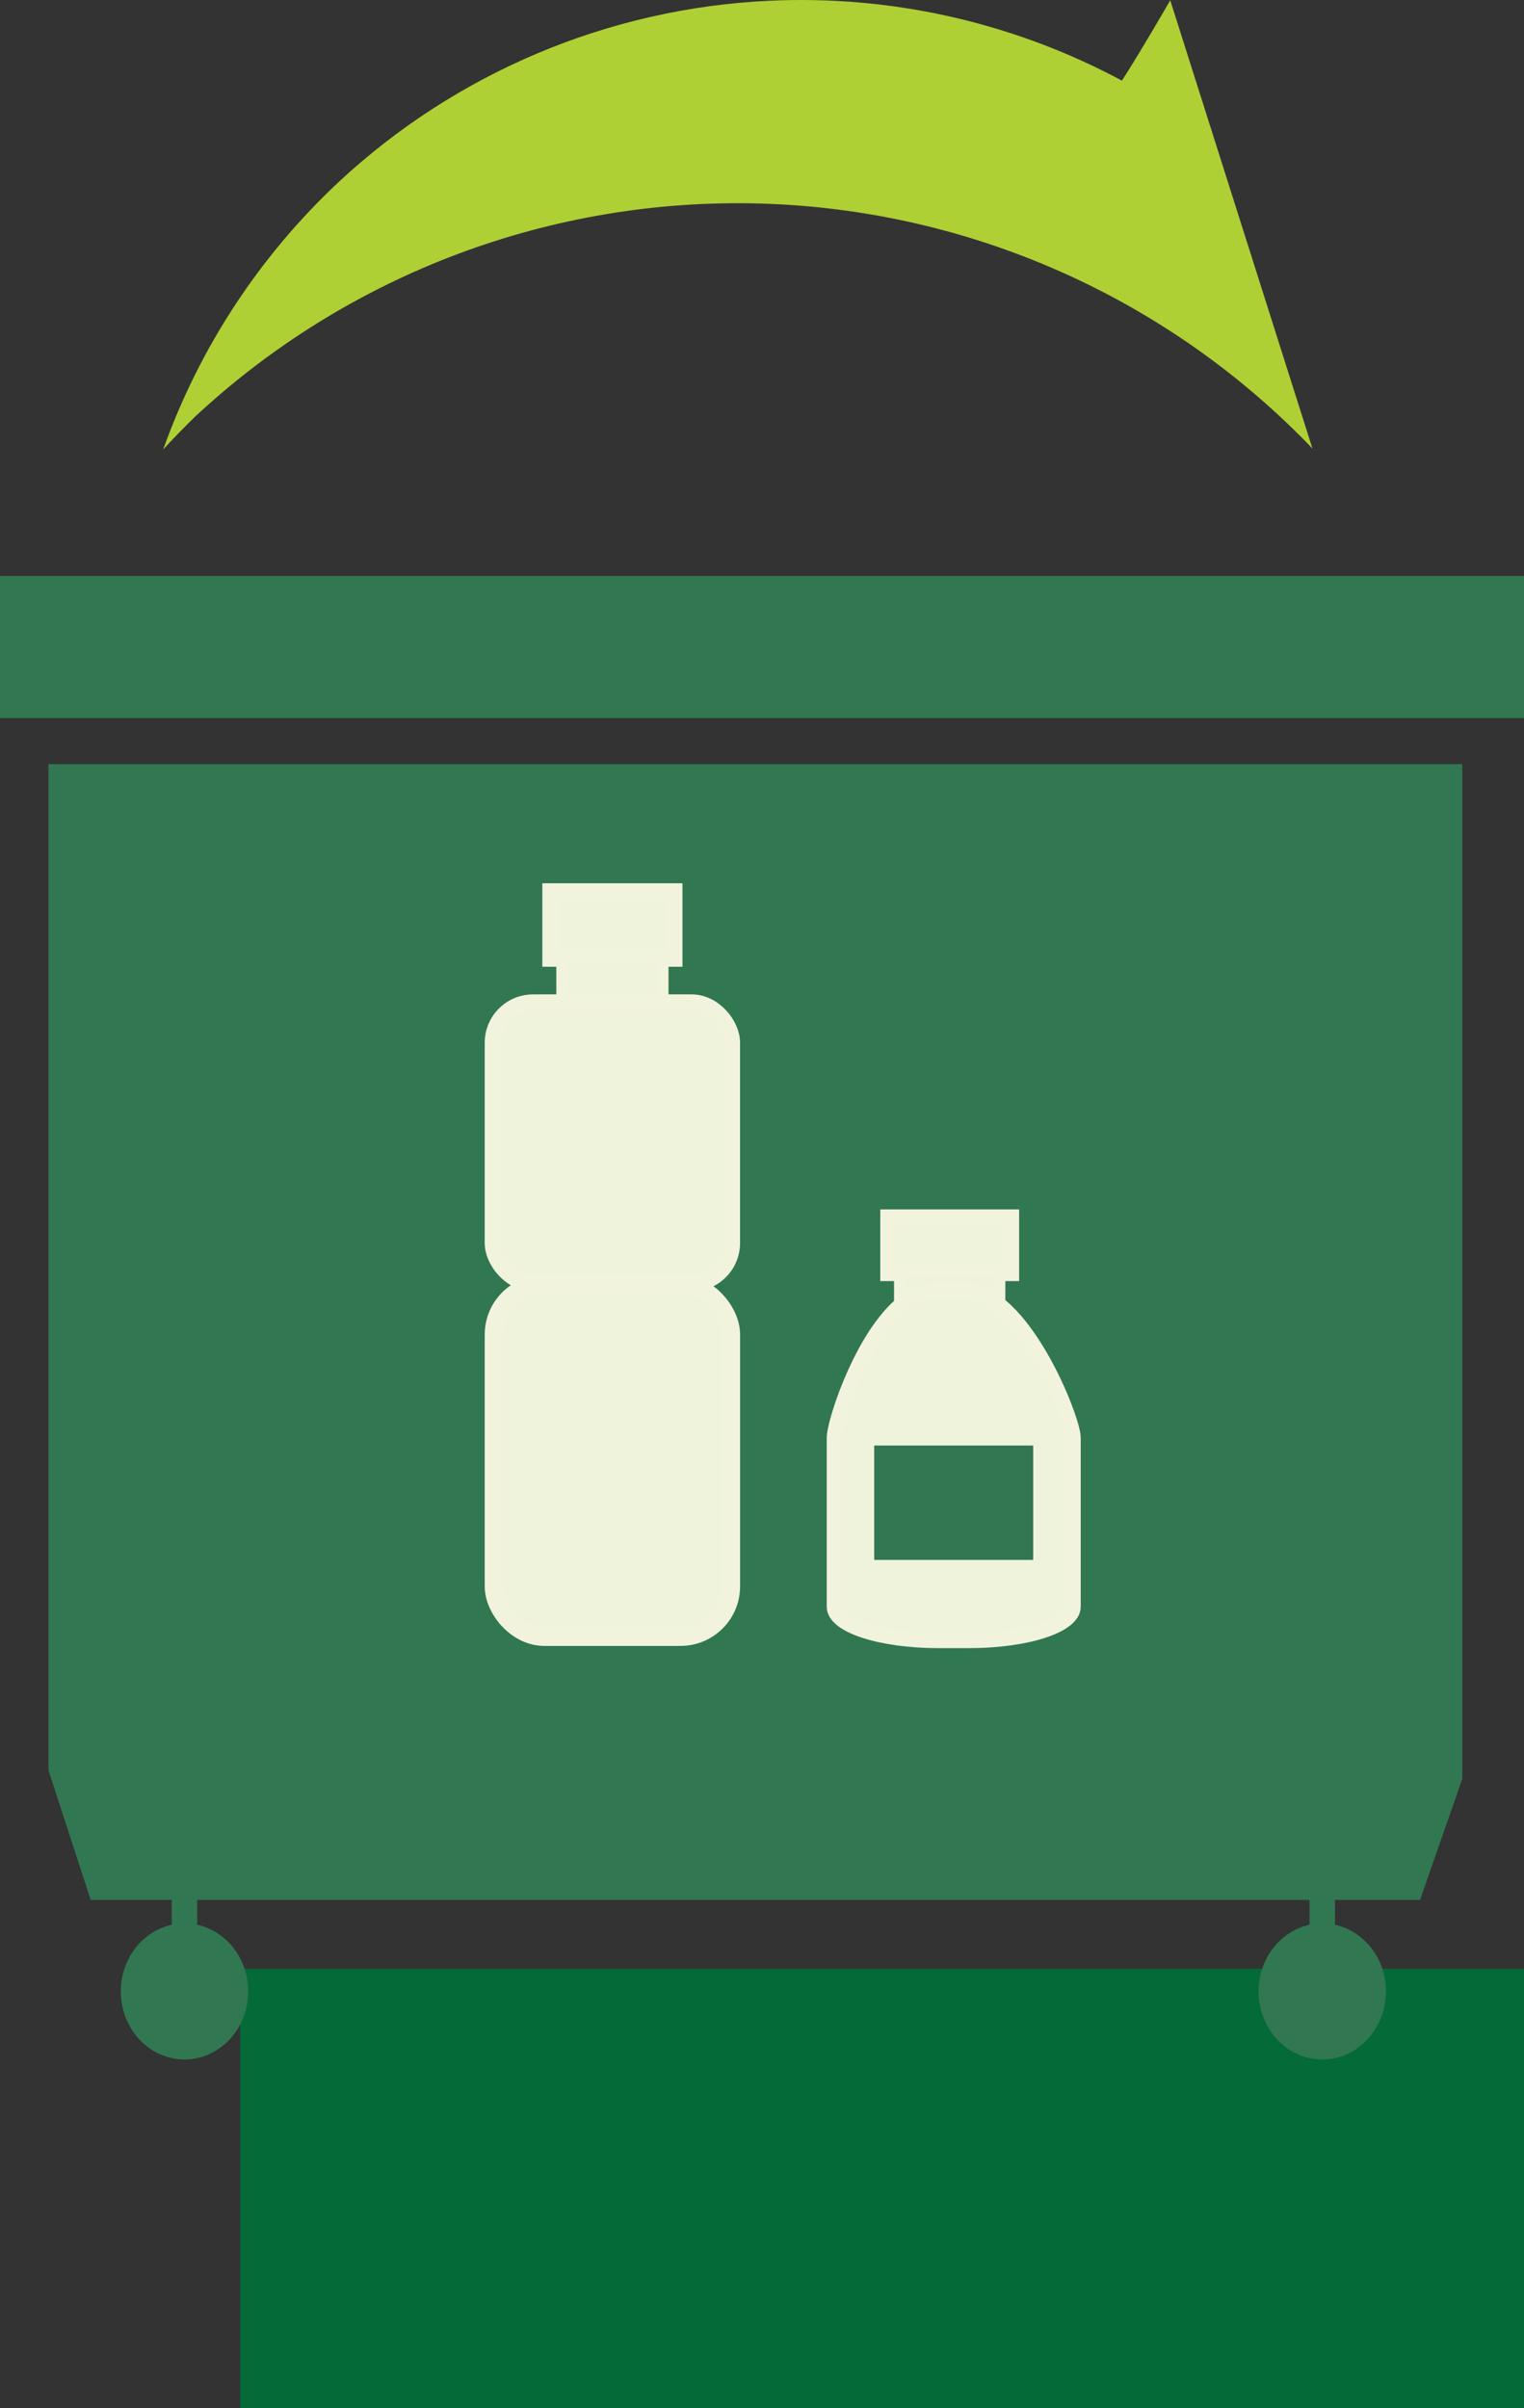<?xml version="1.0" encoding="UTF-8" standalone="no"?>
<!-- Created with Inkscape (http://www.inkscape.org/) -->

<svg
   xmlns:dc="http://purl.org/dc/elements/1.1/"
   xmlns:cc="http://creativecommons.org/ns#"
   xmlns:rdf="http://www.w3.org/1999/02/22-rdf-syntax-ns#"
   xmlns:svg="http://www.w3.org/2000/svg"
   xmlns="http://www.w3.org/2000/svg"
   xmlns:sodipodi="http://sodipodi.sourceforge.net/DTD/sodipodi-0.dtd"
   xmlns:inkscape="http://www.inkscape.org/namespaces/inkscape"
   width="38.33mm"
   height="60.561mm"
   viewBox="0 0 38.33 60.561"
   version="1.1"
   id="svg2229"
   sodipodi:docname="plast.svg"
   inkscape:version="0.92.2 (5c3e80d, 2017-08-06)">
  <rect x="0" y="0" width="38.33" height="60.561" fill="#333333" stroke="none"/>
  <defs
     id="defs2223" />
  <sodipodi:namedview
     id="base"
     pagecolor="#ffffff"
     bordercolor="#666666"
     borderopacity="1.0"
     inkscape:pageopacity="0.0"
     inkscape:pageshadow="2"
     inkscape:zoom="0.24748737"
     inkscape:cx="61.113121"
     inkscape:cy="390.71417"
     inkscape:document-units="mm"
     inkscape:current-layer="layer1"
     showgrid="false"
     inkscape:window-width="1920"
     inkscape:window-height="1017"
     inkscape:window-x="1432"
     inkscape:window-y="-8"
     inkscape:window-maximized="1"
     fit-margin-top="0"
     fit-margin-left="0"
     fit-margin-right="0"
     fit-margin-bottom="0" />
  <g
     inkscape:label="Layer 1"
     inkscape:groupmode="layer"
     id="layer1"
     transform="translate(-95.226,-189.746)">
    <flowRoot
       inkscape:export-ydpi="96"
       inkscape:export-xdpi="96"
       xml:space="preserve"
       id="flowRoot3077"
       style="font-style:normal;font-variant:normal;font-weight:bold;font-stretch:normal;font-size:11.377px;line-height:12.517px;font-family:Montserrat;-inkscape-font-specification:'Montserrat Bold';text-align:start;letter-spacing:0px;word-spacing:0px;text-anchor:start;fill:#046a38;fill-opacity:1;stroke:none;stroke-width:0.533"
       transform="matrix(0.496,0,0,0.496,29.843,116.253)"><flowRegion
         id="flowRegion3025"
         style="font-style:normal;font-variant:normal;font-weight:bold;font-stretch:normal;font-size:11.377px;line-height:12.517px;font-family:Montserrat;-inkscape-font-specification:'Montserrat Bold';fill:#046a38;fill-opacity:1;stroke-width:0.533"><rect
           id="rect3023"
           width="626.423"
           height="165.248"
           x="144"
           y="248"
           style="font-style:normal;font-variant:normal;font-weight:bold;font-stretch:normal;font-size:11.377px;line-height:12.517px;font-family:Montserrat;-inkscape-font-specification:'Montserrat Bold';fill:#046a38;fill-opacity:1;stroke-width:0.533" /></flowRegion><flowPara
         id="flowPara3027"
         style="font-style:normal;font-variant:normal;font-weight:bold;font-stretch:normal;font-size:11.377px;line-height:12.517px;font-family:Montserrat;-inkscape-font-specification:'Montserrat Bold';fill:#046a38;fill-opacity:1;stroke-width:0.533" /><flowPara
         style="font-style:normal;font-variant:normal;font-weight:bold;font-stretch:normal;font-size:11.377px;line-height:12.517px;font-family:Montserrat;-inkscape-font-specification:'Montserrat Bold';fill:#046a38;fill-opacity:1;stroke-width:0.533"
         id="flowPara3029">Пластик</flowPara><flowPara
         style="font-style:normal;font-variant:normal;font-weight:bold;font-stretch:normal;font-size:11.377px;line-height:12.517px;font-family:Montserrat;-inkscape-font-specification:'Montserrat Bold';fill:#046a38;fill-opacity:1;stroke-width:0.533"
         id="flowPara3031" /><flowPara
         style="font-style:normal;font-variant:normal;font-weight:bold;font-stretch:normal;font-size:11.377px;line-height:12.517px;font-family:Montserrat;-inkscape-font-specification:'Montserrat Bold';fill:#046a38;fill-opacity:1;stroke-width:0.533"
         id="flowPara3033" /><flowPara
         style="font-style:normal;font-variant:normal;font-weight:bold;font-stretch:normal;font-size:11.377px;line-height:12.517px;font-family:Montserrat;-inkscape-font-specification:'Montserrat Bold';fill:#046a38;fill-opacity:1;stroke-width:0.533"
         id="flowPara3035" /><flowPara
         style="font-style:normal;font-variant:normal;font-weight:bold;font-stretch:normal;font-size:11.377px;line-height:12.517px;font-family:Montserrat;-inkscape-font-specification:'Montserrat Bold';fill:#046a38;fill-opacity:1;stroke-width:0.533"
         id="flowPara3037" /><flowPara
         style="font-style:normal;font-variant:normal;font-weight:bold;font-stretch:normal;font-size:11.377px;line-height:12.517px;font-family:Montserrat;-inkscape-font-specification:'Montserrat Bold';fill:#046a38;fill-opacity:1;stroke-width:0.533"
         id="flowPara3039" /><flowPara
         style="font-style:normal;font-variant:normal;font-weight:bold;font-stretch:normal;font-size:11.377px;line-height:12.517px;font-family:Montserrat;-inkscape-font-specification:'Montserrat Bold';fill:#046a38;fill-opacity:1;stroke-width:0.533"
         id="flowPara3041" /><flowPara
         style="font-style:normal;font-variant:normal;font-weight:bold;font-stretch:normal;font-size:11.377px;line-height:12.517px;font-family:Montserrat;-inkscape-font-specification:'Montserrat Bold';fill:#046a38;fill-opacity:1;stroke-width:0.533"
         id="flowPara3043" /><flowPara
         style="font-style:normal;font-variant:normal;font-weight:bold;font-stretch:normal;font-size:11.377px;line-height:12.517px;font-family:Montserrat;-inkscape-font-specification:'Montserrat Bold';fill:#046a38;fill-opacity:1;stroke-width:0.533"
         id="flowPara3045" /><flowPara
         style="font-style:normal;font-variant:normal;font-weight:bold;font-stretch:normal;font-size:11.377px;line-height:12.517px;font-family:Montserrat;-inkscape-font-specification:'Montserrat Bold';fill:#046a38;fill-opacity:1;stroke-width:0.533"
         id="flowPara3047" /><flowPara
         style="font-style:normal;font-variant:normal;font-weight:bold;font-stretch:normal;font-size:11.377px;line-height:12.517px;font-family:Montserrat;-inkscape-font-specification:'Montserrat Bold';fill:#046a38;fill-opacity:1;stroke-width:0.533"
         id="flowPara3049" /><flowPara
         style="font-style:normal;font-variant:normal;font-weight:bold;font-stretch:normal;font-size:11.377px;line-height:12.517px;font-family:Montserrat;-inkscape-font-specification:'Montserrat Bold';fill:#046a38;fill-opacity:1;stroke-width:0.533"
         id="flowPara3051" /><flowPara
         style="font-style:normal;font-variant:normal;font-weight:bold;font-stretch:normal;font-size:11.377px;line-height:12.517px;font-family:Montserrat;-inkscape-font-specification:'Montserrat Bold';fill:#046a38;fill-opacity:1;stroke-width:0.533"
         id="flowPara3053" /><flowPara
         style="font-style:normal;font-variant:normal;font-weight:bold;font-stretch:normal;font-size:11.377px;line-height:12.517px;font-family:Montserrat;-inkscape-font-specification:'Montserrat Bold';fill:#046a38;fill-opacity:1;stroke-width:0.533"
         id="flowPara3055" /><flowPara
         style="font-style:normal;font-variant:normal;font-weight:bold;font-stretch:normal;font-size:11.377px;line-height:12.517px;font-family:Montserrat;-inkscape-font-specification:'Montserrat Bold';fill:#046a38;fill-opacity:1;stroke-width:0.533"
         id="flowPara3057" /><flowPara
         style="font-style:normal;font-variant:normal;font-weight:bold;font-stretch:normal;font-size:11.377px;line-height:12.517px;font-family:Montserrat;-inkscape-font-specification:'Montserrat Bold';fill:#046a38;fill-opacity:1;stroke-width:0.533"
         id="flowPara3059" /><flowPara
         style="font-style:normal;font-variant:normal;font-weight:bold;font-stretch:normal;font-size:11.377px;line-height:12.517px;font-family:Montserrat;-inkscape-font-specification:'Montserrat Bold';fill:#046a38;fill-opacity:1;stroke-width:0.533"
         id="flowPara3061" /><flowPara
         style="font-style:normal;font-variant:normal;font-weight:bold;font-stretch:normal;font-size:11.377px;line-height:12.517px;font-family:Montserrat;-inkscape-font-specification:'Montserrat Bold';fill:#046a38;fill-opacity:1;stroke-width:0.533"
         id="flowPara3063" /><flowPara
         style="font-style:normal;font-variant:normal;font-weight:bold;font-stretch:normal;font-size:11.377px;line-height:12.517px;font-family:Montserrat;-inkscape-font-specification:'Montserrat Bold';fill:#046a38;fill-opacity:1;stroke-width:0.533"
         id="flowPara3065" /><flowPara
         style="font-style:normal;font-variant:normal;font-weight:bold;font-stretch:normal;font-size:11.377px;line-height:12.517px;font-family:Montserrat;-inkscape-font-specification:'Montserrat Bold';fill:#046a38;fill-opacity:1;stroke-width:0.533"
         id="flowPara3067" /><flowPara
         id="flowPara3069"
         style="font-style:normal;font-variant:normal;font-weight:bold;font-stretch:normal;font-size:11.377px;line-height:12.517px;font-family:Montserrat;-inkscape-font-specification:'Montserrat Bold';fill:#046a38;fill-opacity:1;stroke-width:0.533" /><flowPara
         id="flowPara3071"
         style="font-style:normal;font-variant:normal;font-weight:bold;font-stretch:normal;font-size:11.377px;line-height:12.517px;font-family:Montserrat;-inkscape-font-specification:'Montserrat Bold';fill:#046a38;fill-opacity:1;stroke-width:0.533" /><flowPara
         style="font-style:normal;font-variant:normal;font-weight:bold;font-stretch:normal;font-size:11.377px;line-height:12.517px;font-family:Montserrat;-inkscape-font-specification:'Montserrat Bold';fill:#046a38;fill-opacity:1;stroke-width:0.533"
         id="flowPara3073" /><flowPara
         style="font-style:normal;font-variant:normal;font-weight:bold;font-stretch:normal;font-size:11.377px;line-height:12.517px;font-family:Montserrat;-inkscape-font-specification:'Montserrat Bold';fill:#046a38;fill-opacity:1;stroke-width:0.533"
         id="flowPara3075" /></flowRoot>    <rect
       style="opacity:1;fill:#317752;fill-opacity:1;stroke:none;stroke-width:4.441;stroke-linecap:square;stroke-linejoin:miter;stroke-miterlimit:4;stroke-dasharray:none;stroke-dashoffset:0;stroke-opacity:1;paint-order:markers fill stroke"
       id="rect13855"
       width="38.33"
       height="3.575"
       x="95.226"
       y="204.231" />
    <path
       style="opacity:1;fill:#317752;fill-opacity:1;stroke:none;stroke-width:4.441;stroke-linecap:square;stroke-linejoin:miter;stroke-miterlimit:4;stroke-dasharray:none;stroke-dashoffset:0;stroke-opacity:1;paint-order:markers fill stroke"
       d="m 96.445,208.964 h 35.557 v 25.527 l -1.061,3.038 H 97.506 l -1.061,-3.262 z"
       id="path13857"
       inkscape:connector-curvature="0"
       sodipodi:nodetypes="ccccccc" />
    <rect
       style="opacity:1;fill:#317752;fill-opacity:1;stroke:none;stroke-width:4.441;stroke-linecap:square;stroke-linejoin:miter;stroke-miterlimit:4;stroke-dasharray:none;stroke-dashoffset:0;stroke-opacity:1;paint-order:markers fill stroke"
       id="rect13859"
       width="0.64"
       height="2.885"
       x="99.546"
       y="236.382" />
    <ellipse
       ry="1.711"
       rx="1.602"
       cy="239.831"
       cx="99.866"
       id="circle13861"
       style="opacity:1;fill:#317752;fill-opacity:1;stroke:none;stroke-width:4.441;stroke-linecap:square;stroke-linejoin:miter;stroke-miterlimit:4;stroke-dasharray:none;stroke-dashoffset:0;stroke-opacity:1;paint-order:markers fill stroke" />
    <rect
       y="236.382"
       x="128.162"
       height="2.885"
       width="0.64"
       id="rect13865"
       style="opacity:1;fill:#317752;fill-opacity:1;stroke:none;stroke-width:4.441;stroke-linecap:square;stroke-linejoin:miter;stroke-miterlimit:4;stroke-dasharray:none;stroke-dashoffset:0;stroke-opacity:1;paint-order:markers fill stroke" />
    <ellipse
       ry="1.711"
       rx="1.602"
       style="opacity:1;fill:#317752;fill-opacity:1;stroke:none;stroke-width:4.441;stroke-linecap:square;stroke-linejoin:miter;stroke-miterlimit:4;stroke-dasharray:none;stroke-dashoffset:0;stroke-opacity:1;paint-order:markers fill stroke"
       id="circle13867"
       cx="128.482"
       cy="239.831" />
    <path
       sodipodi:nodetypes="ccssccacscc"
       inkscape:connector-curvature="0"
       id="path14570"
       d="m 99.328,201.056 c 0.913,-2.562 2.425,-4.868 4.41,-6.727 2.956,-2.755 6.793,-4.372 10.829,-4.564 3.017,-0.143 5.998,0.518 8.649,1.889 0.076,0.039 0.151,0.079 0.227,0.12 0.418,-0.641 1.216,-2.02 1.216,-2.02 0,0 0.747,2.354 1.12,3.53 0.819,2.581 2.456,7.742 2.456,7.742 -3.641,-3.799 -8.631,-6.012 -13.891,-6.161 -5.26,-0.149 -10.367,1.778 -14.217,5.365 -0.274,0.267 -0.541,0.542 -0.8,0.824 z"
       style="opacity:1;fill:#aed034;fill-opacity:1;stroke-width:0.018" />
    <rect
       style="fill:#f0f3db;fill-opacity:1;stroke:#f2f3dd;stroke-width:0.408;stroke-miterlimit:4;stroke-dasharray:none;stroke-opacity:1"
       id="rect14490"
       width="3.117"
       height="1.692"
       x="109.07"
       y="212.164" />
    <rect
       style="fill:#f0f3db;fill-opacity:1;stroke:#f2f3dd;stroke-width:0.274;stroke-miterlimit:4;stroke-dasharray:none;stroke-opacity:1"
       id="rect14492"
       width="2.547"
       height="7.298"
       x="109.355"
       y="213.786" />
    <rect
       y="214.962"
       x="107.624"
       height="7.056"
       width="6.008"
       id="rect14494"
       style="fill:#f0f3db;fill-opacity:1;stroke:#f2f3dd;stroke-width:0.414;stroke-miterlimit:4;stroke-dasharray:none;stroke-opacity:1"
       ry="1.009" />
    <rect
       ry="1.267"
       style="fill:#f0f3db;fill-opacity:1;stroke:#f2f3dd;stroke-width:0.462;stroke-miterlimit:4;stroke-dasharray:none;stroke-opacity:1"
       id="rect14496"
       width="5.961"
       height="8.867"
       x="107.648"
       y="222.043" />
    <rect
       y="220.35"
       x="117.553"
       height="1.428"
       width="3.117"
       id="rect14498"
       style="fill:#f0f3db;fill-opacity:1;stroke:#f2f3dd;stroke-width:0.375;stroke-miterlimit:4;stroke-dasharray:none;stroke-opacity:1" />
    <rect
       y="221.719"
       x="117.838"
       height="6.16"
       width="2.547"
       id="rect14500"
       style="fill:#f0f3db;fill-opacity:1;stroke:#f2f3dd;stroke-width:0.252;stroke-miterlimit:4;stroke-dasharray:none;stroke-opacity:1" />
    <path
       sodipodi:nodetypes="sssssssss"
       inkscape:connector-curvature="0"
       id="rect14502"
       d="m 118.734,222.204 h 0.756 c 1.455,0 2.727,3.227 2.727,3.699 v 4.253 c 0,0.472 -1.171,0.851 -2.626,0.851 h -0.756 c -1.455,0 -2.626,-0.38 -2.626,-0.851 v -4.253 c 0,-0.472 1.07,-3.699 2.525,-3.699 z"
       style="fill:#f0f3db;fill-opacity:1;stroke:#f2f3dd;stroke-width:0.38;stroke-miterlimit:4;stroke-dasharray:none;stroke-opacity:1" />
    <rect
       y="226.101"
       x="117.213"
       height="2.877"
       width="3.999"
       id="rect14606"
       style="fill:#317752;fill-opacity:1;stroke:none;stroke-width:1.093;stroke-miterlimit:4;stroke-dasharray:none;stroke-opacity:1" />
  </g>
</svg>
